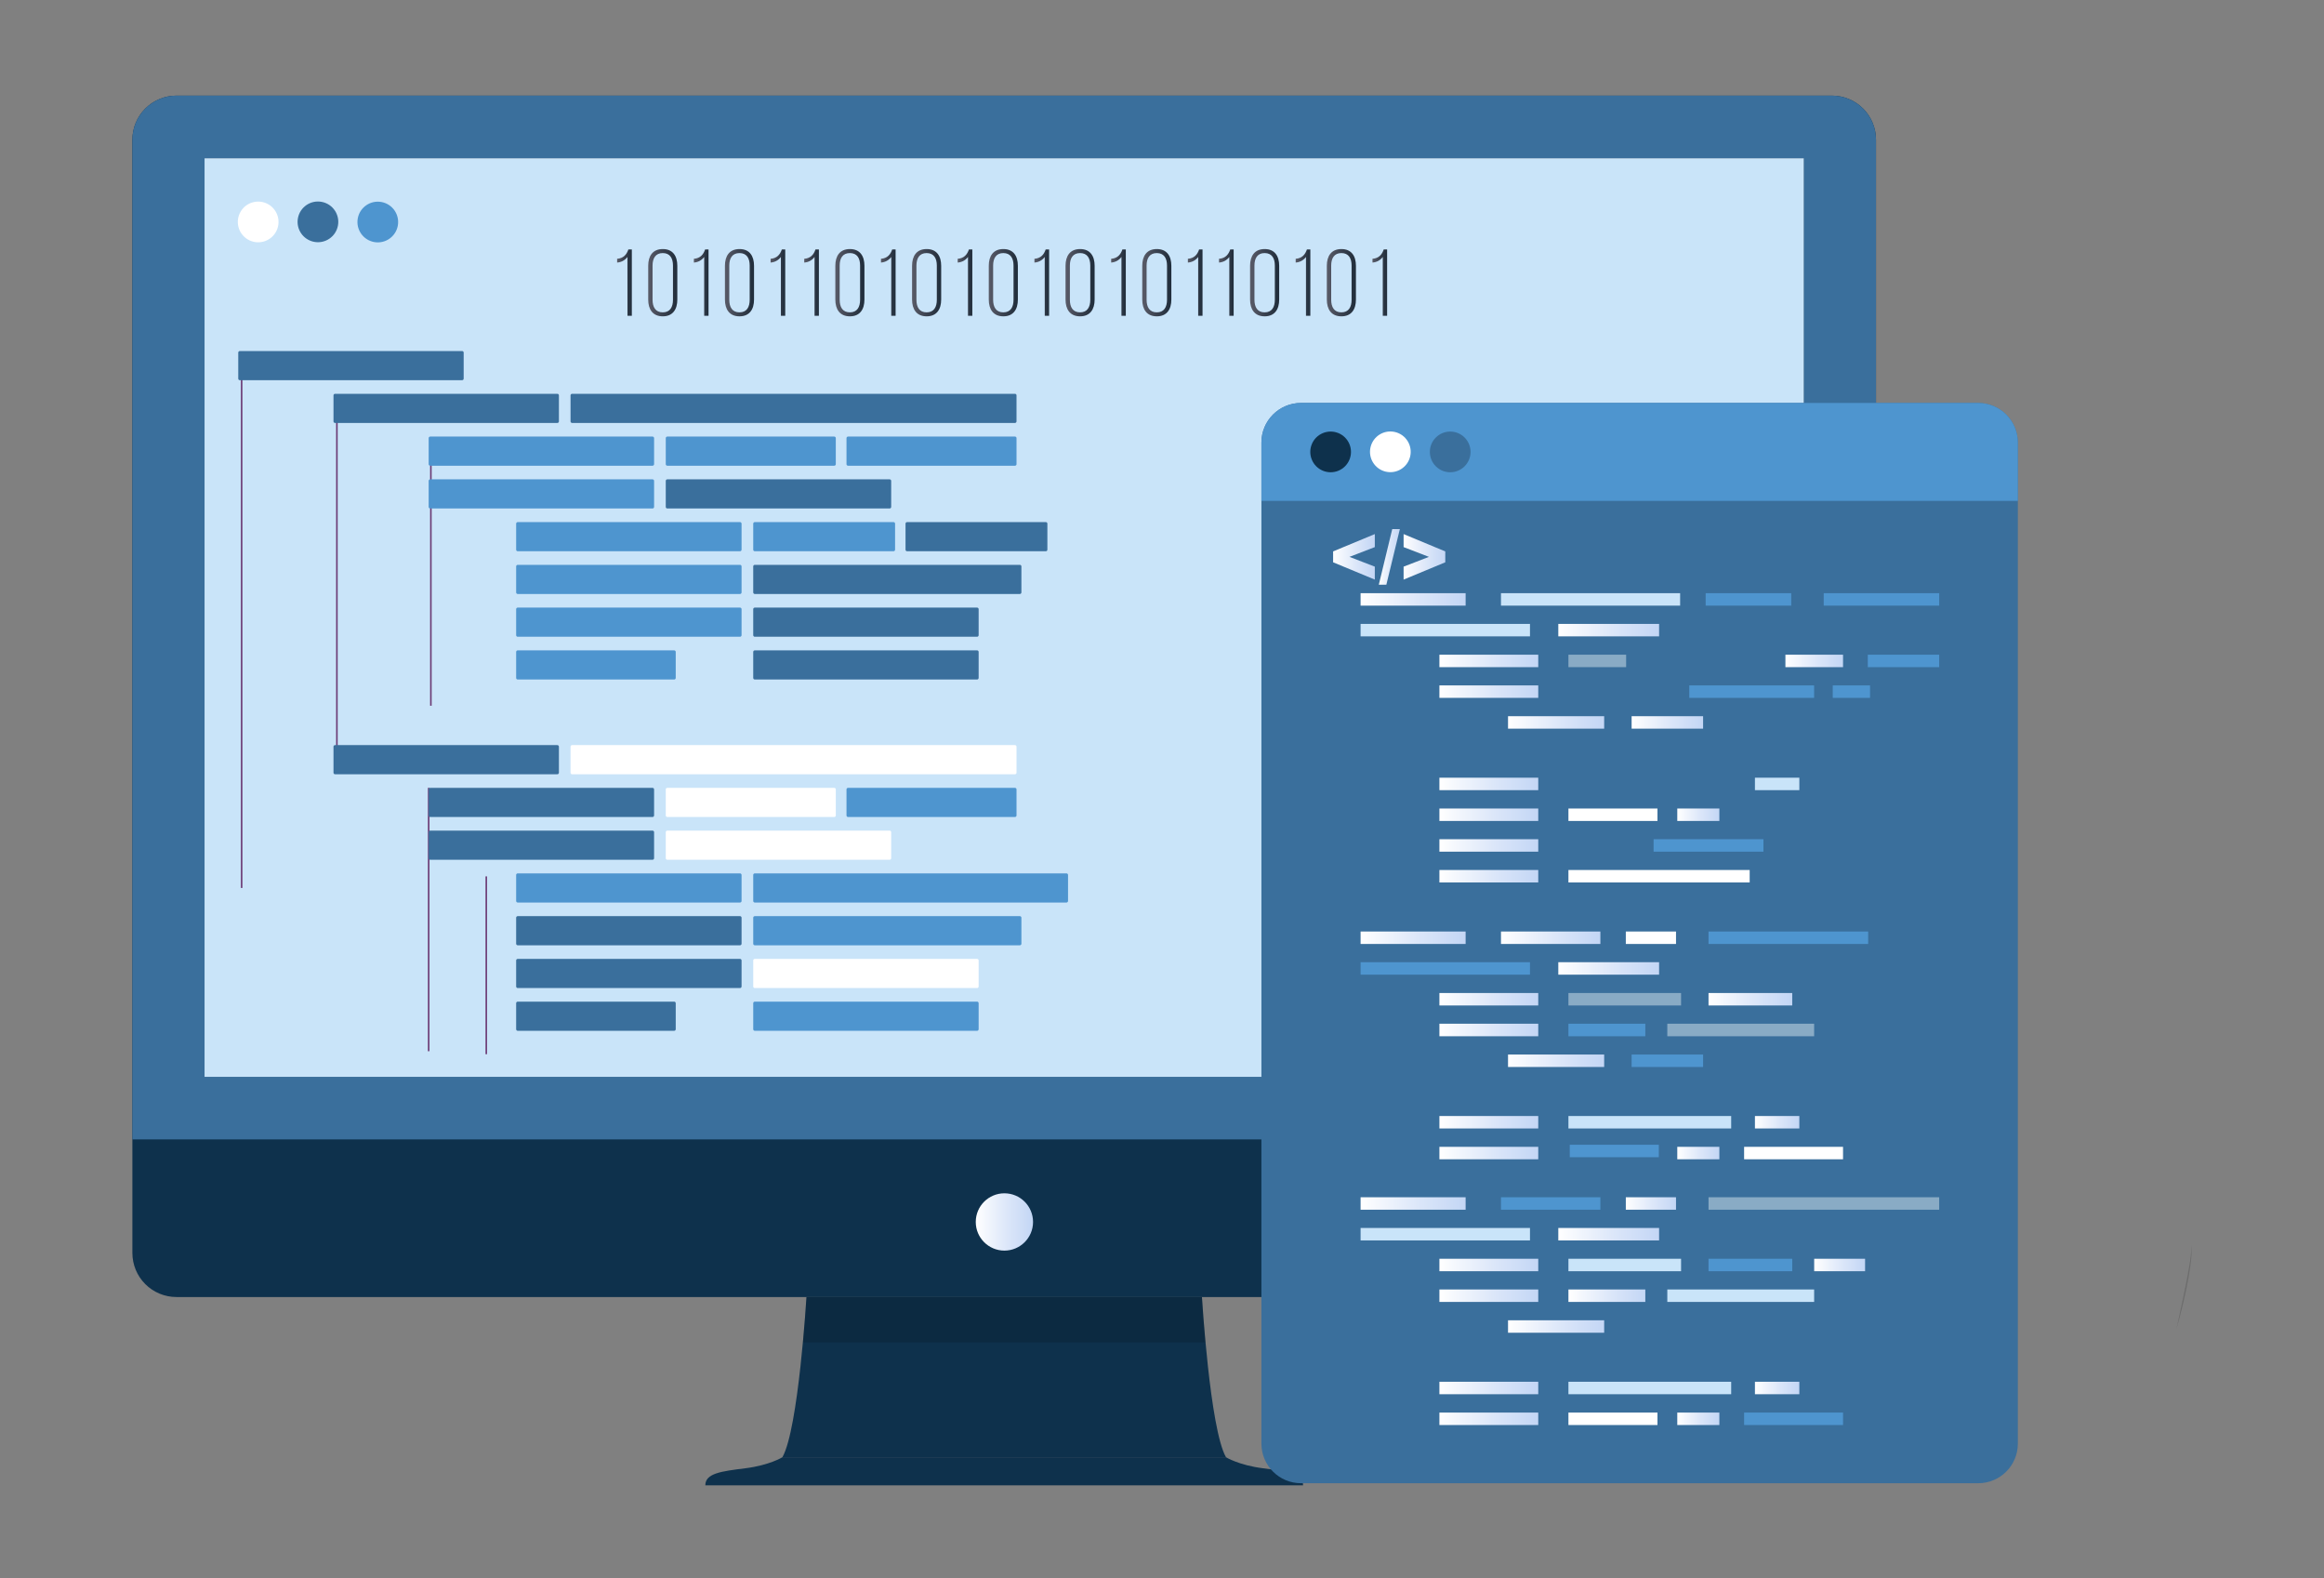 <svg width="632" height="429" viewBox="0 0 632 429" fill="none" xmlns="http://www.w3.org/2000/svg">
<rect x="0" y="0" width="632" height="429" fill="#808080" stroke="none"/>
<path d="M326.861 352.615H219.315C219.315 352.615 217.126 388.536 212.773 396.156H333.398C329.042 388.536 326.861 352.615 326.861 352.615Z" fill="#0E314C"/>
<path d="M343.474 399.171C336.936 398.354 333.401 396.174 333.401 396.174H212.772C212.772 396.174 209.236 398.354 202.699 399.171C196.161 399.988 191.809 400.53 191.809 403.798H354.364C354.364 400.53 350.007 399.988 343.474 399.171Z" fill="#0E314C"/>
<path d="M510.167 340.638C510.167 342.212 509.857 343.769 509.255 345.223C508.653 346.676 507.77 347.996 506.657 349.109C505.545 350.221 504.224 351.103 502.77 351.704C501.316 352.306 499.758 352.615 498.185 352.615H47.983C44.805 352.615 41.758 351.353 39.511 349.107C37.264 346.861 36.001 343.815 36 340.638V37.981C36.001 34.803 37.264 31.757 39.511 29.51C41.758 27.264 44.805 26.001 47.983 26H498.185C501.362 26.001 504.409 27.264 506.656 29.51C508.903 31.757 510.166 34.803 510.167 37.981V340.638Z" fill="#0E314C"/>
<path d="M498.185 26H47.983C44.805 26.001 41.758 27.264 39.511 29.51C37.264 31.757 36.001 34.803 36 37.981V309.768H510.167V37.981C510.166 34.803 508.903 31.757 506.656 29.51C504.409 27.264 501.362 26.001 498.185 26ZM490.563 292.758H55.625V43.027H490.542L490.563 292.758Z" fill="#3A6F9C"/>
<path d="M55.625 43.027V292.759H252.582H490.542V43.027H405.306H55.625Z" fill="#C9E4F9"/>
<path opacity="0.15" d="M326.859 352.615H219.313C219.313 352.615 218.987 357.962 218.344 364.96H327.842C327.185 357.962 326.859 352.615 326.859 352.615Z" fill="black"/>
<path d="M273.142 339.995C277.445 339.995 280.933 336.508 280.933 332.206C280.933 327.903 277.445 324.416 273.142 324.416C268.84 324.416 265.352 327.903 265.352 332.206C265.352 336.508 268.84 339.995 273.142 339.995Z" fill="url(#paint0_linear_2078_966)"/>
<path d="M65.923 97.023H65.5V241.401H65.923V97.023Z" fill="#6C3B75"/>
<path d="M91.826 111.023H91.402V207.186H91.826V111.023Z" fill="#6C3B75"/>
<path d="M117.384 120.27H116.961V191.866H117.384V120.27Z" fill="#6C3B75"/>
<path d="M116.787 214.189H116.363V285.786H116.787V214.189Z" fill="#6C3B75"/>
<path d="M132.455 238.252H132.031V286.598H132.455V238.252Z" fill="#6C3B75"/>
<path d="M170.627 69.862C170.297 70.301 169.876 70.665 169.392 70.926C168.908 71.188 168.373 71.342 167.824 71.377V70.353C169.598 70.221 170.42 69.171 170.881 67.812H171.821V85.843H170.64L170.627 69.862Z" fill="url(#paint1_linear_2078_966)"/>
<path d="M176.277 72.256C176.277 69.61 177.484 67.709 180.236 67.709C182.988 67.709 184.191 69.61 184.191 72.256V81.451C184.191 84.071 182.984 85.998 180.236 85.998C177.488 85.998 176.277 84.071 176.277 81.451V72.256ZM177.459 81.501C177.459 83.479 178.255 84.918 180.236 84.918C182.218 84.918 183.01 83.479 183.01 81.501V72.188C183.01 70.232 182.214 68.801 180.236 68.801C178.259 68.801 177.459 70.236 177.459 72.188V81.501Z" fill="url(#paint2_linear_2078_966)"/>
<path d="M191.498 69.862C191.168 70.301 190.747 70.665 190.263 70.926C189.779 71.188 189.244 71.342 188.695 71.377V70.353C190.469 70.221 191.291 69.171 191.752 67.812H192.68V85.843H191.498V69.862Z" fill="url(#paint3_linear_2078_966)"/>
<path d="M197.141 72.256C197.141 69.61 198.347 67.709 201.099 67.709C203.852 67.709 205.054 69.61 205.054 72.256V81.451C205.054 84.071 203.847 85.998 201.099 85.998C198.352 85.998 197.141 84.071 197.141 81.451V72.256ZM198.322 81.501C198.322 83.479 199.118 84.918 201.099 84.918C203.081 84.918 203.873 83.479 203.873 81.501V72.188C203.873 70.232 203.077 68.801 201.099 68.801C199.122 68.801 198.322 70.236 198.322 72.188V81.501Z" fill="url(#paint4_linear_2078_966)"/>
<path d="M212.357 69.862C212.028 70.301 211.607 70.664 211.124 70.925C210.641 71.187 210.107 71.341 209.559 71.377V70.353C211.328 70.221 212.154 69.171 212.616 67.812H213.539V85.843H212.357V69.862Z" fill="url(#paint5_linear_2078_966)"/>
<path d="M221.51 69.862C221.18 70.301 220.758 70.665 220.275 70.926C219.791 71.188 219.256 71.342 218.707 71.377V70.353C220.481 70.221 221.303 69.171 221.764 67.812H222.691V85.843H221.51V69.862Z" fill="url(#paint6_linear_2078_966)"/>
<path d="M227.164 72.256C227.164 69.61 228.371 67.709 231.119 67.709C233.867 67.709 235.078 69.61 235.078 72.256V81.451C235.078 84.071 233.871 85.998 231.119 85.998C228.367 85.998 227.164 84.071 227.164 81.451V72.256ZM228.345 81.501C228.345 83.479 229.141 84.918 231.119 84.918C233.096 84.918 233.896 83.479 233.896 81.501V72.188C233.896 70.232 233.1 68.801 231.119 68.801C229.137 68.801 228.345 70.236 228.345 72.188V81.501Z" fill="url(#paint7_linear_2078_966)"/>
<path d="M242.373 69.862C242.043 70.301 241.622 70.664 241.139 70.925C240.656 71.187 240.122 71.341 239.574 71.377V70.353C241.344 70.221 242.165 69.171 242.631 67.812H243.554V85.843H242.373V69.862Z" fill="url(#paint8_linear_2078_966)"/>
<path d="M248.031 72.256C248.031 69.61 249.242 67.709 251.99 67.709C254.738 67.709 255.945 69.61 255.945 72.256V81.451C255.945 84.071 254.738 85.998 251.99 85.998C249.242 85.998 248.031 84.071 248.031 81.451V72.256ZM249.217 81.501C249.217 83.479 250.009 84.918 251.99 84.918C253.972 84.918 254.763 83.479 254.763 81.501V72.188C254.763 70.232 253.967 68.801 251.99 68.801C250.013 68.801 249.217 70.236 249.217 72.188V81.501Z" fill="url(#paint9_linear_2078_966)"/>
<path d="M263.236 69.862C262.907 70.301 262.486 70.664 262.003 70.925C261.52 71.187 260.986 71.341 260.438 71.377V70.353C262.207 70.221 263.029 69.171 263.495 67.812H264.418V85.843H263.236V69.862Z" fill="url(#paint10_linear_2078_966)"/>
<path d="M268.891 72.256C268.891 69.61 270.102 67.709 272.849 67.709C275.597 67.709 276.804 69.61 276.804 72.256V81.451C276.804 84.071 275.597 85.998 272.849 85.998C270.102 85.998 268.891 84.071 268.891 81.451V72.256ZM270.076 81.501C270.076 83.479 270.872 84.918 272.849 84.918C274.827 84.918 275.623 83.479 275.623 81.501V72.188C275.623 70.232 274.827 68.801 272.849 68.801C270.872 68.801 270.076 70.236 270.076 72.188V81.501Z" fill="url(#paint11_linear_2078_966)"/>
<path d="M284.107 69.862C283.778 70.301 283.357 70.664 282.874 70.925C282.391 71.187 281.857 71.341 281.309 71.377V70.353C283.083 70.221 283.904 69.171 284.366 67.812H285.297V85.843H284.116L284.107 69.862Z" fill="url(#paint12_linear_2078_966)"/>
<path d="M289.766 72.256C289.766 69.61 290.972 67.709 293.72 67.709C296.468 67.709 297.679 69.61 297.679 72.256V81.451C297.679 84.071 296.468 85.998 293.72 85.998C290.972 85.998 289.766 84.071 289.766 81.451V72.256ZM290.947 81.501C290.947 83.479 291.743 84.918 293.72 84.918C295.698 84.918 296.494 83.479 296.494 81.501V72.188C296.494 70.232 295.698 68.801 293.72 68.801C291.743 68.801 290.947 70.236 290.947 72.188V81.501Z" fill="url(#paint13_linear_2078_966)"/>
<path d="M304.971 69.862C304.641 70.301 304.22 70.664 303.737 70.925C303.254 71.187 302.72 71.341 302.172 71.377V70.353C303.946 70.221 304.767 69.171 305.229 67.812H306.156V85.843H304.971V69.862Z" fill="url(#paint14_linear_2078_966)"/>
<path d="M310.629 72.256C310.629 69.61 311.836 67.709 314.584 67.709C317.332 67.709 318.542 69.61 318.542 72.256V81.451C318.542 84.071 317.336 85.998 314.584 85.998C311.831 85.998 310.629 84.071 310.629 81.451V72.256ZM311.81 81.501C311.81 83.479 312.606 84.918 314.584 84.918C316.561 84.918 317.361 83.479 317.361 81.501V72.188C317.361 70.232 316.561 68.801 314.584 68.801C312.606 68.801 311.81 70.236 311.81 72.188V81.501Z" fill="url(#paint15_linear_2078_966)"/>
<path d="M325.838 69.862C325.508 70.301 325.087 70.665 324.603 70.926C324.119 71.188 323.584 71.342 323.035 71.377V70.353C324.809 70.221 325.631 69.171 326.092 67.812H327.019V85.843H325.838V69.862Z" fill="url(#paint16_linear_2078_966)"/>
<path d="M334.303 69.862C333.973 70.301 333.552 70.664 333.069 70.925C332.586 71.187 332.052 71.341 331.504 71.377V70.353C333.274 70.221 334.095 69.171 334.557 67.812H335.484V85.843H334.303V69.862Z" fill="url(#paint17_linear_2078_966)"/>
<path d="M339.953 72.256C339.953 69.61 341.164 67.709 343.912 67.709C346.66 67.709 347.867 69.61 347.867 72.256V81.451C347.867 84.071 346.66 85.998 343.912 85.998C341.164 85.998 339.953 84.071 339.953 81.451V72.256ZM341.139 81.501C341.139 83.479 341.93 84.918 343.912 84.918C345.894 84.918 346.685 83.479 346.685 81.501V72.188C346.685 70.232 345.889 68.801 343.912 68.801C341.935 68.801 341.139 70.236 341.139 72.188V81.501Z" fill="url(#paint18_linear_2078_966)"/>
<path d="M355.154 69.862C354.825 70.301 354.404 70.664 353.921 70.925C353.438 71.187 352.904 71.341 352.355 71.377V70.353C354.125 70.221 354.947 69.171 355.412 67.812H356.336V85.843H355.154V69.862Z" fill="url(#paint19_linear_2078_966)"/>
<path d="M360.824 72.256C360.824 69.61 362.035 67.709 364.783 67.709C367.531 67.709 368.738 69.61 368.738 72.256V81.451C368.738 84.071 367.531 85.998 364.783 85.998C362.035 85.998 360.824 84.071 360.824 81.451V72.256ZM362.01 81.501C362.01 83.479 362.806 84.918 364.783 84.918C366.76 84.918 367.556 83.479 367.556 81.501V72.188C367.556 70.232 366.76 68.801 364.783 68.801C362.806 68.801 362.01 70.236 362.01 72.188V81.501Z" fill="url(#paint20_linear_2078_966)"/>
<path d="M376.037 69.862C375.707 70.301 375.287 70.664 374.804 70.925C374.32 71.187 373.786 71.341 373.238 71.377V70.353C375.012 70.221 375.834 69.171 376.295 67.812H377.218V85.843H376.037V69.862Z" fill="url(#paint21_linear_2078_966)"/>
<path d="M276.014 202.568H155.58C155.346 202.568 155.156 202.758 155.156 202.992V210.07C155.156 210.304 155.346 210.493 155.58 210.493H276.014C276.248 210.493 276.437 210.304 276.437 210.07V202.992C276.437 202.758 276.248 202.568 276.014 202.568Z" fill="white"/>
<path d="M226.868 214.189H181.474C181.24 214.189 181.051 214.379 181.051 214.613V221.691C181.051 221.925 181.24 222.114 181.474 222.114H226.868C227.102 222.114 227.291 221.925 227.291 221.691V214.613C227.291 214.379 227.102 214.189 226.868 214.189Z" fill="white"/>
<path d="M241.929 225.814H181.474C181.24 225.814 181.051 226.004 181.051 226.238V233.316C181.051 233.55 181.24 233.739 181.474 233.739H241.929C242.162 233.739 242.352 233.55 242.352 233.316V226.238C242.352 226.004 242.162 225.814 241.929 225.814Z" fill="white"/>
<path d="M276.014 107.062H155.58C155.346 107.062 155.156 107.252 155.156 107.486V114.564C155.156 114.798 155.346 114.988 155.58 114.988H276.014C276.248 114.988 276.437 114.798 276.437 114.564V107.486C276.437 107.252 276.248 107.062 276.014 107.062Z" fill="#3A6F9C"/>
<path d="M177.452 118.688H116.998C116.764 118.688 116.574 118.877 116.574 119.111V126.189C116.574 126.423 116.764 126.613 116.998 126.613H177.452C177.686 126.613 177.875 126.423 177.875 126.189V119.111C177.875 118.877 177.686 118.688 177.452 118.688Z" fill="#4E95CF"/>
<path d="M177.452 130.312H116.998C116.764 130.312 116.574 130.502 116.574 130.736V137.814C116.574 138.048 116.764 138.238 116.998 138.238H177.452C177.686 138.238 177.875 138.048 177.875 137.814V130.736C177.875 130.502 177.686 130.312 177.452 130.312Z" fill="#4E95CF"/>
<path d="M177.452 214.189H116.998C116.764 214.189 116.574 214.379 116.574 214.613V221.691C116.574 221.925 116.764 222.114 116.998 222.114H177.452C177.686 222.114 177.875 221.925 177.875 221.691V214.613C177.875 214.379 177.686 214.189 177.452 214.189Z" fill="#3A6F9C"/>
<path d="M177.452 225.814H116.998C116.764 225.814 116.574 226.004 116.574 226.238V233.316C116.574 233.55 116.764 233.739 116.998 233.739H177.452C177.686 233.739 177.875 233.55 177.875 233.316V226.238C177.875 226.004 177.686 225.814 177.452 225.814Z" fill="#3A6F9C"/>
<path d="M226.868 118.688H181.474C181.24 118.688 181.051 118.877 181.051 119.111V126.189C181.051 126.423 181.24 126.613 181.474 126.613H226.868C227.102 126.613 227.291 126.423 227.291 126.189V119.111C227.291 118.877 227.102 118.688 226.868 118.688Z" fill="#4E95CF"/>
<path d="M241.929 130.312H181.474C181.24 130.312 181.051 130.502 181.051 130.736V137.814C181.051 138.048 181.24 138.238 181.474 138.238H241.929C242.162 138.238 242.352 138.048 242.352 137.814V130.736C242.352 130.502 242.162 130.312 241.929 130.312Z" fill="#3A6F9C"/>
<path d="M290.022 237.439H205.259C205.026 237.439 204.836 237.629 204.836 237.863V244.941C204.836 245.175 205.026 245.364 205.259 245.364H290.022C290.255 245.364 290.445 245.175 290.445 244.941V237.863C290.445 237.629 290.255 237.439 290.022 237.439Z" fill="#4E95CF"/>
<path d="M277.34 249.064H205.259C205.026 249.064 204.836 249.254 204.836 249.488V256.566C204.836 256.8 205.026 256.989 205.259 256.989H277.34C277.574 256.989 277.764 256.8 277.764 256.566V249.488C277.764 249.254 277.574 249.064 277.34 249.064Z" fill="#4E95CF"/>
<path d="M265.714 272.311H205.259C205.026 272.311 204.836 272.5 204.836 272.734V279.812C204.836 280.046 205.026 280.236 205.259 280.236H265.714C265.948 280.236 266.137 280.046 266.137 279.812V272.734C266.137 272.5 265.948 272.311 265.714 272.311Z" fill="#4E95CF"/>
<path d="M201.241 141.938H140.787C140.553 141.938 140.363 142.127 140.363 142.361V149.439C140.363 149.673 140.553 149.863 140.787 149.863H201.241C201.475 149.863 201.664 149.673 201.664 149.439V142.361C201.664 142.127 201.475 141.938 201.241 141.938Z" fill="#4E95CF"/>
<path d="M201.241 153.559H140.787C140.553 153.559 140.363 153.748 140.363 153.982V161.06C140.363 161.294 140.553 161.484 140.787 161.484H201.241C201.475 161.484 201.664 161.294 201.664 161.06V153.982C201.664 153.748 201.475 153.559 201.241 153.559Z" fill="#4E95CF"/>
<path d="M201.241 165.184H140.787C140.553 165.184 140.363 165.373 140.363 165.607V172.685C140.363 172.919 140.553 173.109 140.787 173.109H201.241C201.475 173.109 201.664 172.919 201.664 172.685V165.607C201.664 165.373 201.475 165.184 201.241 165.184Z" fill="#4E95CF"/>
<path d="M183.339 176.809H140.787C140.553 176.809 140.363 176.998 140.363 177.232V184.31C140.363 184.544 140.553 184.734 140.787 184.734H183.339C183.573 184.734 183.763 184.544 183.763 184.31V177.232C183.763 176.998 183.573 176.809 183.339 176.809Z" fill="#4E95CF"/>
<path d="M151.569 202.568H91.115C90.881 202.568 90.691 202.758 90.691 202.992V210.07C90.691 210.304 90.881 210.493 91.115 210.493H151.569C151.803 210.493 151.993 210.304 151.993 210.07V202.992C151.993 202.758 151.803 202.568 151.569 202.568Z" fill="#3A6F9C"/>
<path d="M276.016 214.189H230.623C230.389 214.189 230.199 214.379 230.199 214.613V221.691C230.199 221.925 230.389 222.114 230.623 222.114H276.016C276.25 222.114 276.44 221.925 276.44 221.691V214.613C276.44 214.379 276.25 214.189 276.016 214.189Z" fill="#4E95CF"/>
<path d="M201.241 237.439H140.787C140.553 237.439 140.363 237.629 140.363 237.863V244.941C140.363 245.175 140.553 245.364 140.787 245.364H201.241C201.475 245.364 201.664 245.175 201.664 244.941V237.863C201.664 237.629 201.475 237.439 201.241 237.439Z" fill="#4E95CF"/>
<path d="M201.241 249.064H140.787C140.553 249.064 140.363 249.254 140.363 249.488V256.566C140.363 256.8 140.553 256.989 140.787 256.989H201.241C201.475 256.989 201.664 256.8 201.664 256.566V249.488C201.664 249.254 201.475 249.064 201.241 249.064Z" fill="#3A6F9C"/>
<path d="M201.241 260.689H140.787C140.553 260.689 140.363 260.879 140.363 261.113V268.191C140.363 268.425 140.553 268.614 140.787 268.614H201.241C201.475 268.614 201.664 268.425 201.664 268.191V261.113C201.664 260.879 201.475 260.689 201.241 260.689Z" fill="#3A6F9C"/>
<path d="M183.339 272.311H140.787C140.553 272.311 140.363 272.5 140.363 272.734V279.812C140.363 280.046 140.553 280.236 140.787 280.236H183.339C183.573 280.236 183.763 280.046 183.763 279.812V272.734C183.763 272.5 183.573 272.311 183.339 272.311Z" fill="#3A6F9C"/>
<path d="M151.569 107.062H91.115C90.881 107.062 90.691 107.252 90.691 107.486V114.564C90.691 114.798 90.881 114.988 91.115 114.988H151.569C151.803 114.988 151.993 114.798 151.993 114.564V107.486C151.993 107.252 151.803 107.062 151.569 107.062Z" fill="#3A6F9C"/>
<path d="M242.989 141.938H205.259C205.026 141.938 204.836 142.127 204.836 142.361V149.439C204.836 149.673 205.026 149.863 205.259 149.863H242.989C243.223 149.863 243.413 149.673 243.413 149.439V142.361C243.413 142.127 243.223 141.938 242.989 141.938Z" fill="#4E95CF"/>
<path d="M277.34 153.559H205.259C205.026 153.559 204.836 153.748 204.836 153.982V161.06C204.836 161.294 205.026 161.484 205.259 161.484H277.34C277.574 161.484 277.764 161.294 277.764 161.06V153.982C277.764 153.748 277.574 153.559 277.34 153.559Z" fill="#3A6F9C"/>
<path d="M265.714 165.184H205.259C205.026 165.184 204.836 165.373 204.836 165.607V172.685C204.836 172.919 205.026 173.109 205.259 173.109H265.714C265.948 173.109 266.137 172.919 266.137 172.685V165.607C266.137 165.373 265.948 165.184 265.714 165.184Z" fill="#3A6F9C"/>
<path d="M265.714 176.809H205.259C205.026 176.809 204.836 176.998 204.836 177.232V184.31C204.836 184.544 205.026 184.734 205.259 184.734H265.714C265.948 184.734 266.137 184.544 266.137 184.31V177.232C266.137 176.998 265.948 176.809 265.714 176.809Z" fill="#3A6F9C"/>
<path d="M284.407 141.938H246.677C246.443 141.938 246.254 142.127 246.254 142.361V149.439C246.254 149.673 246.443 149.863 246.677 149.863H284.407C284.641 149.863 284.831 149.673 284.831 149.439V142.361C284.831 142.127 284.641 141.938 284.407 141.938Z" fill="#3A6F9C"/>
<path d="M276.016 118.688H230.623C230.389 118.688 230.199 118.877 230.199 119.111V126.189C230.199 126.423 230.389 126.613 230.623 126.613H276.016C276.25 126.613 276.44 126.423 276.44 126.189V119.111C276.44 118.877 276.25 118.688 276.016 118.688Z" fill="#4E95CF"/>
<path d="M125.671 95.438H65.216C64.983 95.438 64.793 95.627 64.793 95.861V102.939C64.793 103.173 64.983 103.363 65.216 103.363H125.671C125.905 103.363 126.094 103.173 126.094 102.939V95.861C126.094 95.627 125.905 95.438 125.671 95.438Z" fill="#3A6F9C"/>
<path d="M265.714 260.689H205.259C205.026 260.689 204.836 260.879 204.836 261.113V268.191C204.836 268.425 205.026 268.614 205.259 268.614H265.714C265.948 268.614 266.137 268.425 266.137 268.191V261.113C266.137 260.879 265.948 260.689 265.714 260.689Z" fill="white"/>
<path d="M74.956 63.182C76.526 60.56 75.674 57.162 73.052 55.592C70.43 54.022 67.031 54.874 65.461 57.495C63.89 60.117 64.743 63.515 67.365 65.085C69.987 66.656 73.385 65.803 74.956 63.182Z" fill="white"/>
<path d="M91.9 61.34C92.465 58.337 90.488 55.444 87.484 54.879C84.48 54.315 81.588 56.291 81.023 59.295C80.458 62.298 82.435 65.19 85.439 65.755C88.442 66.32 91.335 64.343 91.9 61.34Z" fill="#3A6F9C"/>
<path d="M108.181 61.365C108.735 58.359 106.748 55.474 103.743 54.92C100.737 54.365 97.851 56.352 97.297 59.358C96.742 62.363 98.73 65.248 101.735 65.802C104.741 66.357 107.627 64.37 108.181 61.365Z" fill="#4E95CF"/>
<path d="M537.973 109.549H353.807C347.858 109.549 343.035 114.371 343.035 120.319V392.466C343.035 398.414 347.858 403.236 353.807 403.236H537.973C543.922 403.236 548.744 398.414 548.744 392.466V120.319C548.744 114.371 543.922 109.549 537.973 109.549Z" fill="#3A6F9C"/>
<path d="M398.571 161.266H370.004V164.652H398.571V161.266Z" fill="url(#paint22_linear_2078_966)"/>
<path d="M418.32 177.99H391.438V181.377H418.32V177.99Z" fill="url(#paint23_linear_2078_966)"/>
<path d="M418.32 186.336H391.438V189.723H418.32V186.336Z" fill="url(#paint24_linear_2078_966)"/>
<path d="M436.247 194.709H410.102V198.096H436.247V194.709Z" fill="url(#paint25_linear_2078_966)"/>
<path d="M451.185 169.617H423.773V173.004H451.185V169.617Z" fill="url(#paint26_linear_2078_966)"/>
<path d="M418.32 211.43H391.438V214.816H418.32V211.43Z" fill="url(#paint27_linear_2078_966)"/>
<path d="M418.32 219.805H391.438V223.191H418.32V219.805Z" fill="url(#paint28_linear_2078_966)"/>
<path d="M418.32 228.152H391.438V231.539H418.32V228.152Z" fill="url(#paint29_linear_2078_966)"/>
<path d="M418.32 236.521H391.438V239.908H418.32V236.521Z" fill="url(#paint30_linear_2078_966)"/>
<path d="M398.571 253.244H370.004V256.631H398.571V253.244Z" fill="url(#paint31_linear_2078_966)"/>
<path d="M418.32 269.965H391.438V273.352H418.32V269.965Z" fill="url(#paint32_linear_2078_966)"/>
<path d="M418.32 278.312H391.438V281.72H418.32V278.312Z" fill="url(#paint33_linear_2078_966)"/>
<path d="M436.247 286.688H410.102V290.074H436.247V286.688Z" fill="url(#paint34_linear_2078_966)"/>
<path d="M451.185 261.59H423.773V264.977H451.185V261.59Z" fill="url(#paint35_linear_2078_966)"/>
<path d="M418.32 303.404H391.438V306.791H418.32V303.404Z" fill="url(#paint36_linear_2078_966)"/>
<path d="M418.32 311.781H391.438V315.168H418.32V311.781Z" fill="url(#paint37_linear_2078_966)"/>
<path d="M398.571 325.492H370.004V328.879H398.571V325.492Z" fill="url(#paint38_linear_2078_966)"/>
<path d="M418.32 342.213H391.438V345.6H418.32V342.213Z" fill="url(#paint39_linear_2078_966)"/>
<path d="M418.32 350.562H391.438V353.949H418.32V350.562Z" fill="url(#paint40_linear_2078_966)"/>
<path d="M436.247 358.938H410.102V362.324H436.247V358.938Z" fill="url(#paint41_linear_2078_966)"/>
<path d="M451.185 333.84H423.773V337.227H451.185V333.84Z" fill="url(#paint42_linear_2078_966)"/>
<path d="M418.32 375.652H391.438V379.039H418.32V375.652Z" fill="url(#paint43_linear_2078_966)"/>
<path d="M418.32 384.027H391.438V387.414H418.32V384.027Z" fill="url(#paint44_linear_2078_966)"/>
<path d="M501.206 177.99H485.535V181.377H501.206V177.99Z" fill="url(#paint45_linear_2078_966)"/>
<path d="M463.15 194.709H443.711V198.096H463.15V194.709Z" fill="url(#paint46_linear_2078_966)"/>
<path d="M467.574 219.805H456.129V223.191H467.574V219.805Z" fill="url(#paint47_linear_2078_966)"/>
<path d="M435.214 253.244H408.184V256.631H435.214V253.244Z" fill="url(#paint48_linear_2078_966)"/>
<path d="M487.387 269.965H464.625V273.352H487.387V269.965Z" fill="url(#paint49_linear_2078_966)"/>
<path d="M489.322 303.404H477.246V306.791H489.322V303.404Z" fill="url(#paint50_linear_2078_966)"/>
<path d="M467.574 311.781H456.129V315.168H467.574V311.781Z" fill="url(#paint51_linear_2078_966)"/>
<path d="M455.784 325.492H442.133V328.879H455.784V325.492Z" fill="url(#paint52_linear_2078_966)"/>
<path d="M447.435 350.562H426.527V353.949H447.435V350.562Z" fill="url(#paint53_linear_2078_966)"/>
<path d="M507.201 342.213H493.359V345.6H507.201V342.213Z" fill="url(#paint54_linear_2078_966)"/>
<path d="M489.322 375.652H477.246V379.039H489.322V375.652Z" fill="url(#paint55_linear_2078_966)"/>
<path d="M467.574 384.027H456.129V387.414H467.574V384.027Z" fill="url(#paint56_linear_2078_966)"/>
<path d="M416.071 169.617H370.004V173.004H416.071V169.617Z" fill="#C9E4F9"/>
<path d="M456.901 161.266H408.184V164.652H456.901V161.266Z" fill="#C9E4F9"/>
<path d="M442.219 177.99H426.527V181.377H442.219V177.99Z" fill="#89ABC5"/>
<path d="M493.34 186.336H459.387V189.723H493.34V186.336Z" fill="#4E95CF"/>
<path d="M450.738 219.805H426.527V223.191H450.738V219.805Z" fill="white"/>
<path d="M489.322 211.43H477.246V214.816H489.322V211.43Z" fill="#C9E4F9"/>
<path d="M475.816 236.521H426.527V239.908H475.816V236.521Z" fill="white"/>
<path d="M479.559 228.152H449.688V231.539H479.559V228.152Z" fill="#4E95CF"/>
<path d="M416.071 261.59H370.004V264.977H416.071V261.59Z" fill="#4E95CF"/>
<path d="M508.041 253.244H464.625V256.631H508.041V253.244Z" fill="#4E95CF"/>
<path d="M493.345 278.312H453.418V281.72H493.345V278.312Z" fill="#89ABC5"/>
<path d="M470.786 303.404H426.527V306.791H470.786V303.404Z" fill="#C9E4F9"/>
<path d="M451.101 311.217H426.891V314.604H451.101V311.217Z" fill="#4E95CF"/>
<path d="M416.071 333.84H370.004V337.227H416.071V333.84Z" fill="#C9E4F9"/>
<path d="M435.214 325.492H408.184V328.879H435.214V325.492Z" fill="#4E95CF"/>
<path d="M457.157 342.213H426.527V345.6H457.157V342.213Z" fill="#C9E4F9"/>
<path d="M493.345 350.562H453.418V353.949H493.345V350.562Z" fill="#C9E4F9"/>
<path d="M470.786 375.652H426.527V379.039H470.786V375.652Z" fill="#C9E4F9"/>
<path d="M487.114 161.266H463.848V164.652H487.114V161.266Z" fill="#4E95CF"/>
<path d="M527.358 161.266H495.949V164.652H527.358V161.266Z" fill="#4E95CF"/>
<path d="M453.41 186.336H426.527V189.723H453.41V186.336Z" fill="#3A6F9C"/>
<path d="M479.559 177.99H449.688V181.377H479.559V177.99Z" fill="#3A6F9C"/>
<path d="M527.355 177.99H507.938V181.377H527.355V177.99Z" fill="#4E95CF"/>
<path d="M508.551 186.336H498.41V189.723H508.551V186.336Z" fill="#4E95CF"/>
<path d="M442.219 211.43H426.527V214.816H442.219V211.43Z" fill="#3A6F9C"/>
<path d="M472.657 211.43H449.688V214.816H472.657V211.43Z" fill="#3A6F9C"/>
<path d="M509.426 211.43H494.492V214.816H509.426V211.43Z" fill="#3A6F9C"/>
<path d="M501.204 219.805H474.301V223.191H501.204V219.805Z" fill="#3A6F9C"/>
<path d="M442.219 228.152H426.527V231.539H442.219V228.152Z" fill="#3A6F9C"/>
<path d="M501.206 228.152H485.535V231.539H501.206V228.152Z" fill="#3A6F9C"/>
<path d="M527.355 228.152H507.938V231.539H527.355V228.152Z" fill="#3A6F9C"/>
<path d="M509.425 236.521H481.785V239.908H509.425V236.521Z" fill="#3A6F9C"/>
<path d="M455.784 253.244H442.133V256.631H455.784V253.244Z" fill="white"/>
<path d="M457.157 269.965H426.527V273.352H457.157V269.965Z" fill="#89ABC5"/>
<path d="M447.435 278.312H426.527V281.72H447.435V278.312Z" fill="#4E95CF"/>
<path d="M508.551 278.312H498.41V281.72H508.551V278.312Z" fill="#3A6F9C"/>
<path d="M463.15 286.688H443.711V290.074H463.15V286.688Z" fill="#4E95CF"/>
<path d="M503.645 286.688H467.461V290.074H503.645V286.688Z" fill="#3A6F9C"/>
<path d="M519.845 286.688H509.031V290.074H519.845V286.688Z" fill="#3A6F9C"/>
<path d="M509.426 303.404H494.492V306.791H509.426V303.404Z" fill="#3A6F9C"/>
<path d="M501.204 311.781H474.301V315.168H501.204V311.781Z" fill="white"/>
<path d="M527.353 325.492H464.625V328.879H527.353V325.492Z" fill="#89ABC5"/>
<path d="M487.387 342.213H464.625V345.6H487.387V342.213Z" fill="#4E95CF"/>
<path d="M527.356 342.213H513.934V345.6H527.356V342.213Z" fill="#3A6F9C"/>
<path d="M508.551 350.562H498.41V353.949H508.551V350.562Z" fill="#3A6F9C"/>
<path d="M463.15 358.938H443.711V362.324H463.15V358.938Z" fill="#3A6F9C"/>
<path d="M450.738 384.027H426.527V387.414H450.738V384.027Z" fill="white"/>
<path d="M509.426 375.652H494.492V379.039H509.426V375.652Z" fill="#3A6F9C"/>
<path d="M501.204 384.027H474.301V387.414H501.204V384.027Z" fill="#4E95CF"/>
<path d="M353.794 109.549H537.977C539.39 109.548 540.79 109.825 542.097 110.365C543.403 110.905 544.59 111.698 545.59 112.697C546.59 113.696 547.383 114.882 547.924 116.187C548.466 117.493 548.744 118.893 548.744 120.306V136.169H343.035V120.306C343.035 117.453 344.169 114.717 346.186 112.7C348.204 110.682 350.941 109.549 353.794 109.549Z" fill="#4E95CF"/>
<path d="M363.977 127.97C366.801 126.8 368.142 123.564 366.972 120.74C365.802 117.917 362.565 116.576 359.742 117.746C356.918 118.915 355.577 122.152 356.747 124.975C357.916 127.798 361.153 129.139 363.977 127.97Z" fill="#0E314C"/>
<path d="M383.485 124.106C384.187 121.132 382.344 118.152 379.37 117.45C376.395 116.748 373.415 118.59 372.713 121.564C372.011 124.538 373.853 127.518 376.827 128.22C379.802 128.922 382.782 127.08 383.485 124.106Z" fill="white"/>
<path d="M398.29 126.772C400.451 124.611 400.451 121.108 398.29 118.947C396.129 116.786 392.625 116.786 390.464 118.947C388.303 121.108 388.303 124.611 390.464 126.772C392.625 128.933 396.129 128.933 398.29 126.772Z" fill="#3A6F9C"/>
<path d="M373.874 157.572L362.535 152.868V149.905L373.874 145.197V148.736L366.981 151.391L373.874 154.049V157.572Z" fill="url(#paint57_linear_2078_966)"/>
<path d="M378.615 143.842H380.685L377.014 158.955H374.961L378.615 143.842Z" fill="url(#paint58_linear_2078_966)"/>
<path d="M381.703 154.051L388.592 151.393L381.703 148.738V145.199L393.038 149.907V152.87L381.703 157.574V154.051Z" fill="url(#paint59_linear_2078_966)"/>
<path opacity="0.15" d="M591.871 361.285C592.422 359.426 592.913 357.555 593.378 355.671C593.844 353.787 594.259 351.899 594.649 350.003C595.038 348.106 595.377 346.192 595.644 344.271C595.91 342.349 596.126 340.401 595.91 338.471C595.944 339.437 595.898 340.404 595.775 341.362C595.678 342.323 595.525 343.276 595.352 344.232C595.035 346.137 594.68 348.037 594.285 349.931C593.912 351.832 593.489 353.741 593.082 355.612L591.871 361.285Z" fill="black"/>
<defs>
<linearGradient id="paint0_linear_2078_966" x1="265.352" y1="332.206" x2="280.933" y2="332.206" gradientUnits="userSpaceOnUse">
<stop stop-color="white"/>
<stop offset="0.56" stop-color="#DBE6F9"/>
<stop offset="1" stop-color="#C3D6F5"/>
</linearGradient>
<linearGradient id="paint1_linear_2078_966" x1="167.824" y1="76.838" x2="171.808" y2="76.838" gradientUnits="userSpaceOnUse">
<stop stop-color="#595B68"/>
<stop offset="0.54" stop-color="#38404E"/>
<stop offset="1" stop-color="#202D3B"/>
</linearGradient>
<linearGradient id="paint2_linear_2078_966" x1="176.277" y1="76.853" x2="184.191" y2="76.853" gradientUnits="userSpaceOnUse">
<stop stop-color="#595B68"/>
<stop offset="0.54" stop-color="#38404E"/>
<stop offset="1" stop-color="#202D3B"/>
</linearGradient>
<linearGradient id="paint3_linear_2078_966" x1="188.695" y1="76.838" x2="192.68" y2="76.838" gradientUnits="userSpaceOnUse">
<stop stop-color="#595B68"/>
<stop offset="0.54" stop-color="#38404E"/>
<stop offset="1" stop-color="#202D3B"/>
</linearGradient>
<linearGradient id="paint4_linear_2078_966" x1="197.141" y1="76.853" x2="205.054" y2="76.853" gradientUnits="userSpaceOnUse">
<stop stop-color="#595B68"/>
<stop offset="0.54" stop-color="#38404E"/>
<stop offset="1" stop-color="#202D3B"/>
</linearGradient>
<linearGradient id="paint5_linear_2078_966" x1="209.559" y1="76.838" x2="213.539" y2="76.838" gradientUnits="userSpaceOnUse">
<stop stop-color="#595B68"/>
<stop offset="0.54" stop-color="#38404E"/>
<stop offset="1" stop-color="#202D3B"/>
</linearGradient>
<linearGradient id="paint6_linear_2078_966" x1="218.707" y1="76.838" x2="222.691" y2="76.838" gradientUnits="userSpaceOnUse">
<stop stop-color="#595B68"/>
<stop offset="0.54" stop-color="#38404E"/>
<stop offset="1" stop-color="#202D3B"/>
</linearGradient>
<linearGradient id="paint7_linear_2078_966" x1="227.164" y1="76.853" x2="235.078" y2="76.853" gradientUnits="userSpaceOnUse">
<stop stop-color="#595B68"/>
<stop offset="0.54" stop-color="#38404E"/>
<stop offset="1" stop-color="#202D3B"/>
</linearGradient>
<linearGradient id="paint8_linear_2078_966" x1="239.574" y1="76.838" x2="243.554" y2="76.838" gradientUnits="userSpaceOnUse">
<stop stop-color="#595B68"/>
<stop offset="0.54" stop-color="#38404E"/>
<stop offset="1" stop-color="#202D3B"/>
</linearGradient>
<linearGradient id="paint9_linear_2078_966" x1="248.023" y1="76.853" x2="255.936" y2="76.853" gradientUnits="userSpaceOnUse">
<stop stop-color="#595B68"/>
<stop offset="0.54" stop-color="#38404E"/>
<stop offset="1" stop-color="#202D3B"/>
</linearGradient>
<linearGradient id="paint10_linear_2078_966" x1="260.438" y1="76.838" x2="264.418" y2="76.838" gradientUnits="userSpaceOnUse">
<stop stop-color="#595B68"/>
<stop offset="0.54" stop-color="#38404E"/>
<stop offset="1" stop-color="#202D3B"/>
</linearGradient>
<linearGradient id="paint11_linear_2078_966" x1="268.891" y1="76.853" x2="276.804" y2="76.853" gradientUnits="userSpaceOnUse">
<stop stop-color="#595B68"/>
<stop offset="0.54" stop-color="#38404E"/>
<stop offset="1" stop-color="#202D3B"/>
</linearGradient>
<linearGradient id="paint12_linear_2078_966" x1="281.309" y1="76.838" x2="285.289" y2="76.838" gradientUnits="userSpaceOnUse">
<stop stop-color="#595B68"/>
<stop offset="0.54" stop-color="#38404E"/>
<stop offset="1" stop-color="#202D3B"/>
</linearGradient>
<linearGradient id="paint13_linear_2078_966" x1="289.766" y1="76.853" x2="297.679" y2="76.853" gradientUnits="userSpaceOnUse">
<stop stop-color="#595B68"/>
<stop offset="0.54" stop-color="#38404E"/>
<stop offset="1" stop-color="#202D3B"/>
</linearGradient>
<linearGradient id="paint14_linear_2078_966" x1="302.172" y1="76.838" x2="306.156" y2="76.838" gradientUnits="userSpaceOnUse">
<stop stop-color="#595B68"/>
<stop offset="0.54" stop-color="#38404E"/>
<stop offset="1" stop-color="#202D3B"/>
</linearGradient>
<linearGradient id="paint15_linear_2078_966" x1="310.629" y1="76.853" x2="318.542" y2="76.853" gradientUnits="userSpaceOnUse">
<stop stop-color="#595B68"/>
<stop offset="0.54" stop-color="#38404E"/>
<stop offset="1" stop-color="#202D3B"/>
</linearGradient>
<linearGradient id="paint16_linear_2078_966" x1="323.035" y1="76.838" x2="327.019" y2="76.838" gradientUnits="userSpaceOnUse">
<stop stop-color="#595B68"/>
<stop offset="0.54" stop-color="#38404E"/>
<stop offset="1" stop-color="#202D3B"/>
</linearGradient>
<linearGradient id="paint17_linear_2078_966" x1="331.504" y1="76.838" x2="335.484" y2="76.838" gradientUnits="userSpaceOnUse">
<stop stop-color="#595B68"/>
<stop offset="0.54" stop-color="#38404E"/>
<stop offset="1" stop-color="#202D3B"/>
</linearGradient>
<linearGradient id="paint18_linear_2078_966" x1="339.953" y1="76.853" x2="347.867" y2="76.853" gradientUnits="userSpaceOnUse">
<stop stop-color="#595B68"/>
<stop offset="0.54" stop-color="#38404E"/>
<stop offset="1" stop-color="#202D3B"/>
</linearGradient>
<linearGradient id="paint19_linear_2078_966" x1="352.368" y1="76.838" x2="356.348" y2="76.838" gradientUnits="userSpaceOnUse">
<stop stop-color="#595B68"/>
<stop offset="0.54" stop-color="#38404E"/>
<stop offset="1" stop-color="#202D3B"/>
</linearGradient>
<linearGradient id="paint20_linear_2078_966" x1="360.824" y1="76.853" x2="368.738" y2="76.853" gradientUnits="userSpaceOnUse">
<stop stop-color="#595B68"/>
<stop offset="0.54" stop-color="#38404E"/>
<stop offset="1" stop-color="#202D3B"/>
</linearGradient>
<linearGradient id="paint21_linear_2078_966" x1="373.238" y1="76.838" x2="377.218" y2="76.838" gradientUnits="userSpaceOnUse">
<stop stop-color="#595B68"/>
<stop offset="0.54" stop-color="#38404E"/>
<stop offset="1" stop-color="#202D3B"/>
</linearGradient>
<linearGradient id="paint22_linear_2078_966" x1="370.004" y1="162.959" x2="398.571" y2="162.959" gradientUnits="userSpaceOnUse">
<stop stop-color="white"/>
<stop offset="0.56" stop-color="#DBE6F9"/>
<stop offset="1" stop-color="#C3D6F5"/>
</linearGradient>
<linearGradient id="paint23_linear_2078_966" x1="391.438" y1="179.684" x2="418.324" y2="179.684" gradientUnits="userSpaceOnUse">
<stop stop-color="white"/>
<stop offset="0.56" stop-color="#DBE6F9"/>
<stop offset="1" stop-color="#C3D6F5"/>
</linearGradient>
<linearGradient id="paint24_linear_2078_966" x1="391.438" y1="188.029" x2="418.324" y2="188.029" gradientUnits="userSpaceOnUse">
<stop stop-color="white"/>
<stop offset="0.56" stop-color="#DBE6F9"/>
<stop offset="1" stop-color="#C3D6F5"/>
</linearGradient>
<linearGradient id="paint25_linear_2078_966" x1="410.102" y1="196.402" x2="436.251" y2="196.402" gradientUnits="userSpaceOnUse">
<stop stop-color="white"/>
<stop offset="0.56" stop-color="#DBE6F9"/>
<stop offset="1" stop-color="#C3D6F5"/>
</linearGradient>
<linearGradient id="paint26_linear_2078_966" x1="423.773" y1="171.311" x2="451.185" y2="171.311" gradientUnits="userSpaceOnUse">
<stop stop-color="white"/>
<stop offset="0.56" stop-color="#DBE6F9"/>
<stop offset="1" stop-color="#C3D6F5"/>
</linearGradient>
<linearGradient id="paint27_linear_2078_966" x1="391.438" y1="213.123" x2="418.324" y2="213.123" gradientUnits="userSpaceOnUse">
<stop stop-color="white"/>
<stop offset="0.56" stop-color="#DBE6F9"/>
<stop offset="1" stop-color="#C3D6F5"/>
</linearGradient>
<linearGradient id="paint28_linear_2078_966" x1="391.438" y1="221.498" x2="418.324" y2="221.498" gradientUnits="userSpaceOnUse">
<stop stop-color="white"/>
<stop offset="0.56" stop-color="#DBE6F9"/>
<stop offset="1" stop-color="#C3D6F5"/>
</linearGradient>
<linearGradient id="paint29_linear_2078_966" x1="391.438" y1="229.846" x2="418.324" y2="229.846" gradientUnits="userSpaceOnUse">
<stop stop-color="white"/>
<stop offset="0.56" stop-color="#DBE6F9"/>
<stop offset="1" stop-color="#C3D6F5"/>
</linearGradient>
<linearGradient id="paint30_linear_2078_966" x1="391.438" y1="238.215" x2="418.324" y2="238.215" gradientUnits="userSpaceOnUse">
<stop stop-color="white"/>
<stop offset="0.56" stop-color="#DBE6F9"/>
<stop offset="1" stop-color="#C3D6F5"/>
</linearGradient>
<linearGradient id="paint31_linear_2078_966" x1="370.004" y1="254.938" x2="398.571" y2="254.938" gradientUnits="userSpaceOnUse">
<stop stop-color="white"/>
<stop offset="0.56" stop-color="#DBE6F9"/>
<stop offset="1" stop-color="#C3D6F5"/>
</linearGradient>
<linearGradient id="paint32_linear_2078_966" x1="391.438" y1="271.658" x2="418.324" y2="271.658" gradientUnits="userSpaceOnUse">
<stop stop-color="white"/>
<stop offset="0.56" stop-color="#DBE6F9"/>
<stop offset="1" stop-color="#C3D6F5"/>
</linearGradient>
<linearGradient id="paint33_linear_2078_966" x1="391.438" y1="280.019" x2="418.324" y2="280.019" gradientUnits="userSpaceOnUse">
<stop stop-color="white"/>
<stop offset="0.56" stop-color="#DBE6F9"/>
<stop offset="1" stop-color="#C3D6F5"/>
</linearGradient>
<linearGradient id="paint34_linear_2078_966" x1="410.102" y1="288.381" x2="436.251" y2="288.381" gradientUnits="userSpaceOnUse">
<stop stop-color="white"/>
<stop offset="0.56" stop-color="#DBE6F9"/>
<stop offset="1" stop-color="#C3D6F5"/>
</linearGradient>
<linearGradient id="paint35_linear_2078_966" x1="423.773" y1="263.283" x2="451.185" y2="263.283" gradientUnits="userSpaceOnUse">
<stop stop-color="white"/>
<stop offset="0.56" stop-color="#DBE6F9"/>
<stop offset="1" stop-color="#C3D6F5"/>
</linearGradient>
<linearGradient id="paint36_linear_2078_966" x1="391.438" y1="305.098" x2="418.324" y2="305.098" gradientUnits="userSpaceOnUse">
<stop stop-color="white"/>
<stop offset="0.56" stop-color="#DBE6F9"/>
<stop offset="1" stop-color="#C3D6F5"/>
</linearGradient>
<linearGradient id="paint37_linear_2078_966" x1="391.438" y1="313.475" x2="418.324" y2="313.475" gradientUnits="userSpaceOnUse">
<stop stop-color="white"/>
<stop offset="0.56" stop-color="#DBE6F9"/>
<stop offset="1" stop-color="#C3D6F5"/>
</linearGradient>
<linearGradient id="paint38_linear_2078_966" x1="370.004" y1="327.186" x2="398.571" y2="327.186" gradientUnits="userSpaceOnUse">
<stop stop-color="white"/>
<stop offset="0.56" stop-color="#DBE6F9"/>
<stop offset="1" stop-color="#C3D6F5"/>
</linearGradient>
<linearGradient id="paint39_linear_2078_966" x1="391.438" y1="343.906" x2="418.324" y2="343.906" gradientUnits="userSpaceOnUse">
<stop stop-color="white"/>
<stop offset="0.56" stop-color="#DBE6F9"/>
<stop offset="1" stop-color="#C3D6F5"/>
</linearGradient>
<linearGradient id="paint40_linear_2078_966" x1="391.438" y1="352.256" x2="418.324" y2="352.256" gradientUnits="userSpaceOnUse">
<stop stop-color="white"/>
<stop offset="0.56" stop-color="#DBE6F9"/>
<stop offset="1" stop-color="#C3D6F5"/>
</linearGradient>
<linearGradient id="paint41_linear_2078_966" x1="410.102" y1="360.627" x2="436.251" y2="360.627" gradientUnits="userSpaceOnUse">
<stop stop-color="white"/>
<stop offset="0.56" stop-color="#DBE6F9"/>
<stop offset="1" stop-color="#C3D6F5"/>
</linearGradient>
<linearGradient id="paint42_linear_2078_966" x1="423.773" y1="335.533" x2="451.185" y2="335.533" gradientUnits="userSpaceOnUse">
<stop stop-color="white"/>
<stop offset="0.56" stop-color="#DBE6F9"/>
<stop offset="1" stop-color="#C3D6F5"/>
</linearGradient>
<linearGradient id="paint43_linear_2078_966" x1="391.438" y1="377.346" x2="418.324" y2="377.346" gradientUnits="userSpaceOnUse">
<stop stop-color="white"/>
<stop offset="0.56" stop-color="#DBE6F9"/>
<stop offset="1" stop-color="#C3D6F5"/>
</linearGradient>
<linearGradient id="paint44_linear_2078_966" x1="391.438" y1="385.716" x2="418.324" y2="385.716" gradientUnits="userSpaceOnUse">
<stop stop-color="white"/>
<stop offset="0.56" stop-color="#DBE6F9"/>
<stop offset="1" stop-color="#C3D6F5"/>
</linearGradient>
<linearGradient id="paint45_linear_2078_966" x1="485.535" y1="179.684" x2="501.21" y2="179.684" gradientUnits="userSpaceOnUse">
<stop stop-color="white"/>
<stop offset="0.56" stop-color="#DBE6F9"/>
<stop offset="1" stop-color="#C3D6F5"/>
</linearGradient>
<linearGradient id="paint46_linear_2078_966" x1="443.711" y1="196.402" x2="463.15" y2="196.402" gradientUnits="userSpaceOnUse">
<stop stop-color="white"/>
<stop offset="0.56" stop-color="#DBE6F9"/>
<stop offset="1" stop-color="#C3D6F5"/>
</linearGradient>
<linearGradient id="paint47_linear_2078_966" x1="456.129" y1="221.498" x2="467.569" y2="221.498" gradientUnits="userSpaceOnUse">
<stop stop-color="white"/>
<stop offset="0.56" stop-color="#DBE6F9"/>
<stop offset="1" stop-color="#C3D6F5"/>
</linearGradient>
<linearGradient id="paint48_linear_2078_966" x1="408.184" y1="254.938" x2="435.214" y2="254.938" gradientUnits="userSpaceOnUse">
<stop stop-color="white"/>
<stop offset="0.56" stop-color="#DBE6F9"/>
<stop offset="1" stop-color="#C3D6F5"/>
</linearGradient>
<linearGradient id="paint49_linear_2078_966" x1="464.625" y1="271.658" x2="487.383" y2="271.658" gradientUnits="userSpaceOnUse">
<stop stop-color="white"/>
<stop offset="0.56" stop-color="#DBE6F9"/>
<stop offset="1" stop-color="#C3D6F5"/>
</linearGradient>
<linearGradient id="paint50_linear_2078_966" x1="477.246" y1="305.098" x2="489.322" y2="305.098" gradientUnits="userSpaceOnUse">
<stop stop-color="white"/>
<stop offset="0.56" stop-color="#DBE6F9"/>
<stop offset="1" stop-color="#C3D6F5"/>
</linearGradient>
<linearGradient id="paint51_linear_2078_966" x1="456.129" y1="313.475" x2="467.569" y2="313.475" gradientUnits="userSpaceOnUse">
<stop stop-color="white"/>
<stop offset="0.56" stop-color="#DBE6F9"/>
<stop offset="1" stop-color="#C3D6F5"/>
</linearGradient>
<linearGradient id="paint52_linear_2078_966" x1="442.133" y1="327.186" x2="455.784" y2="327.186" gradientUnits="userSpaceOnUse">
<stop stop-color="white"/>
<stop offset="0.56" stop-color="#DBE6F9"/>
<stop offset="1" stop-color="#C3D6F5"/>
</linearGradient>
<linearGradient id="paint53_linear_2078_966" x1="426.527" y1="352.256" x2="447.439" y2="352.256" gradientUnits="userSpaceOnUse">
<stop stop-color="white"/>
<stop offset="0.56" stop-color="#DBE6F9"/>
<stop offset="1" stop-color="#C3D6F5"/>
</linearGradient>
<linearGradient id="paint54_linear_2078_966" x1="493.359" y1="343.906" x2="507.201" y2="343.906" gradientUnits="userSpaceOnUse">
<stop stop-color="white"/>
<stop offset="0.56" stop-color="#DBE6F9"/>
<stop offset="1" stop-color="#C3D6F5"/>
</linearGradient>
<linearGradient id="paint55_linear_2078_966" x1="477.246" y1="377.346" x2="489.322" y2="377.346" gradientUnits="userSpaceOnUse">
<stop stop-color="white"/>
<stop offset="0.56" stop-color="#DBE6F9"/>
<stop offset="1" stop-color="#C3D6F5"/>
</linearGradient>
<linearGradient id="paint56_linear_2078_966" x1="456.129" y1="385.716" x2="467.569" y2="385.716" gradientUnits="userSpaceOnUse">
<stop stop-color="white"/>
<stop offset="0.56" stop-color="#DBE6F9"/>
<stop offset="1" stop-color="#C3D6F5"/>
</linearGradient>
<linearGradient id="paint57_linear_2078_966" x1="362.535" y1="151.387" x2="373.874" y2="151.387" gradientUnits="userSpaceOnUse">
<stop stop-color="white"/>
<stop offset="0.56" stop-color="#DBE6F9"/>
<stop offset="1" stop-color="#C3D6F5"/>
</linearGradient>
<linearGradient id="paint58_linear_2078_966" x1="374.961" y1="151.39" x2="380.685" y2="151.39" gradientUnits="userSpaceOnUse">
<stop stop-color="white"/>
<stop offset="0.56" stop-color="#DBE6F9"/>
<stop offset="1" stop-color="#C3D6F5"/>
</linearGradient>
<linearGradient id="paint59_linear_2078_966" x1="381.703" y1="151.384" x2="393.038" y2="151.384" gradientUnits="userSpaceOnUse">
<stop stop-color="white"/>
<stop offset="0.56" stop-color="#DBE6F9"/>
<stop offset="1" stop-color="#C3D6F5"/>
</linearGradient>
</defs>
</svg>
